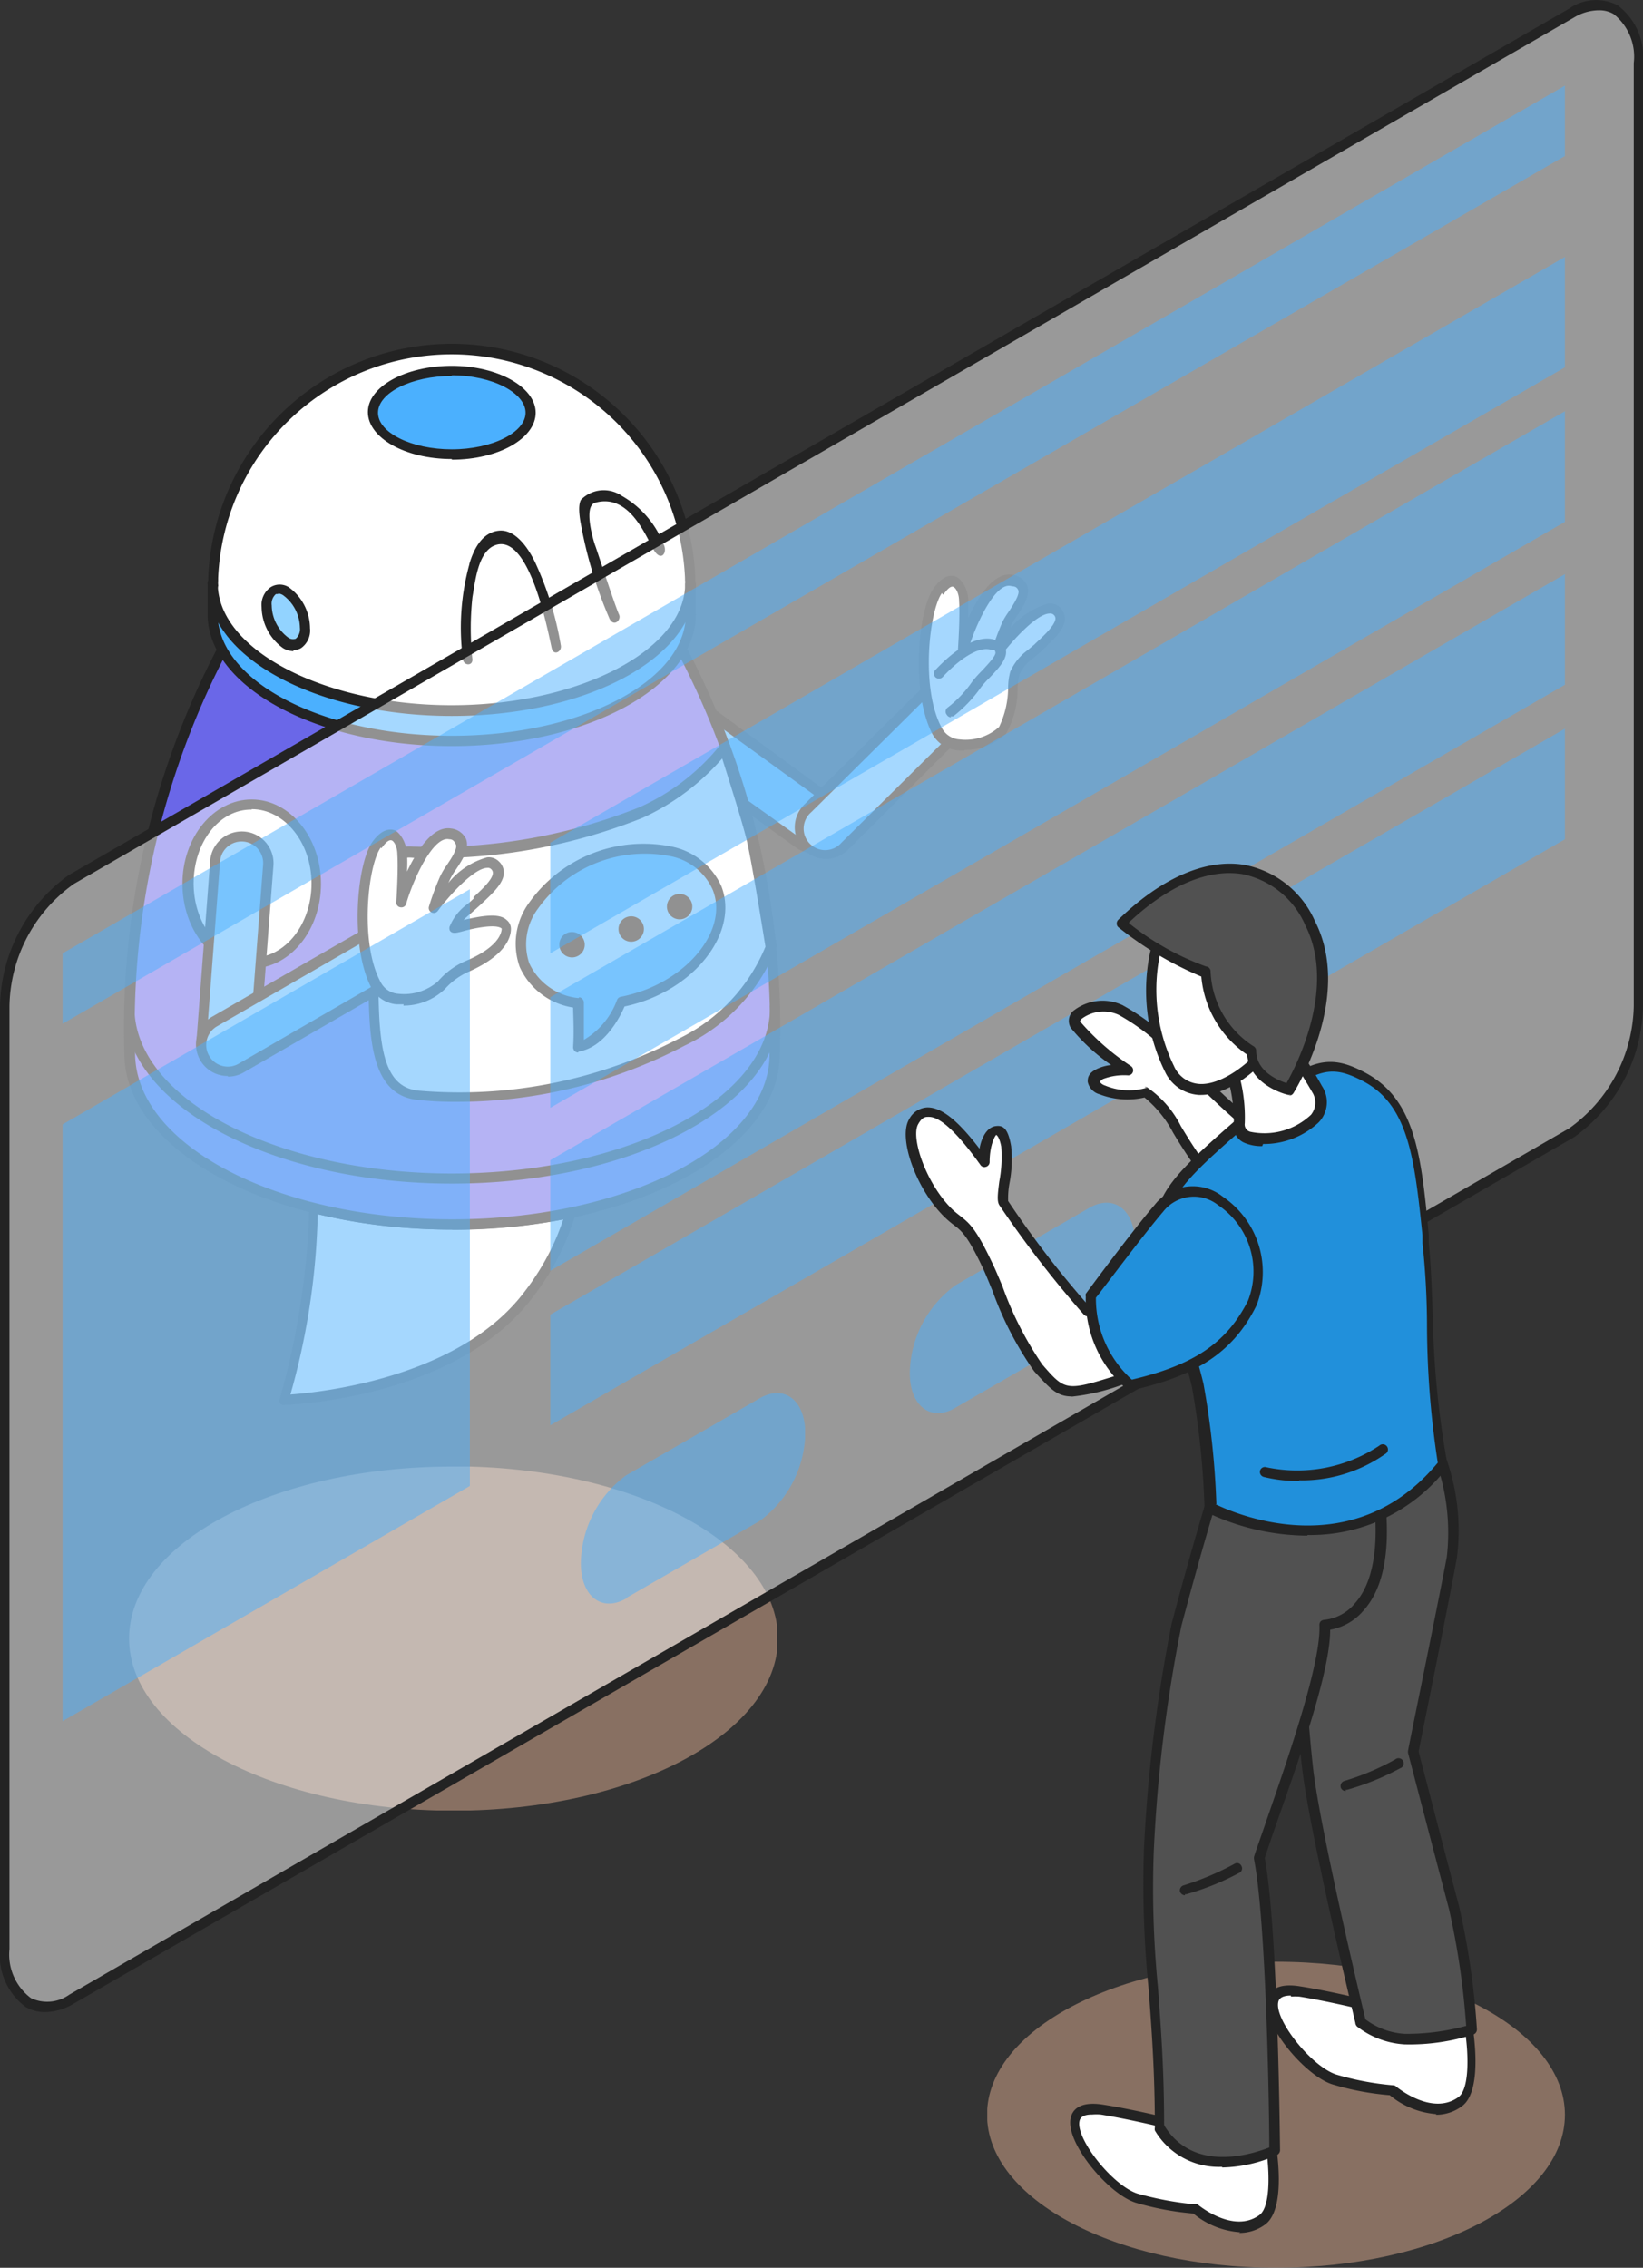 <svg xmlns="http://www.w3.org/2000/svg" xmlns:xlink="http://www.w3.org/1999/xlink" viewBox="0 0 76.37 105.38"><rect x="0" y="0" width="76.37" height="105.38" fill="#333333" stroke="none"/><defs><style>.cls-1{fill:none;}.cls-2{isolation:isolate;}.cls-3{mix-blend-mode:multiply;}.cls-11,.cls-3{opacity:0.5;}.cls-4{clip-path:url(#clip-path);}.cls-5{fill:#ddad92;}.cls-6{fill:#4bb0fe;}.cls-7{fill:#232323;}.cls-8{fill:#fff;}.cls-9{fill:#6a67e8;stroke:#232323;stroke-linejoin:round;stroke-width:0.4px;}.cls-10{fill:#92d3ff;}.cls-12{clip-path:url(#clip-path-2);}.cls-13{clip-path:url(#clip-path-3);}.cls-14{clip-path:url(#clip-path-4);}.cls-15{clip-path:url(#clip-path-5);}.cls-16{clip-path:url(#clip-path-6);}.cls-17{clip-path:url(#clip-path-7);}.cls-18{clip-path:url(#clip-path-8);}.cls-19{clip-path:url(#clip-path-9);}.cls-20{clip-path:url(#clip-path-10);}.cls-21{clip-path:url(#clip-path-11);}.cls-22{fill:#515151;}.cls-23{fill:#2190db;}</style><clipPath id="clip-path"><rect class="cls-1" x="5.95" y="68.15" width="30.16" height="15.98"/></clipPath><clipPath id="clip-path-2"><rect class="cls-1" x="0.24" y="0.24" width="75.9" height="93.03"/></clipPath><clipPath id="clip-path-3"><rect class="cls-1" x="2.91" y="3.98" width="69.83" height="43.58"/></clipPath><clipPath id="clip-path-4"><rect class="cls-1" x="2.91" y="41.32" width="18.93" height="38.65"/></clipPath><clipPath id="clip-path-5"><rect class="cls-1" x="25.58" y="11.94" width="47.16" height="32.37"/></clipPath><clipPath id="clip-path-6"><rect class="cls-1" x="25.58" y="19.11" width="47.16" height="32.37"/></clipPath><clipPath id="clip-path-7"><rect class="cls-1" x="25.58" y="26.68" width="47.16" height="32.37"/></clipPath><clipPath id="clip-path-8"><rect class="cls-1" x="25.58" y="33.86" width="47.16" height="32.37"/></clipPath><clipPath id="clip-path-9"><rect class="cls-1" x="26.96" y="64.74" width="10.46" height="9.78"/></clipPath><clipPath id="clip-path-10"><rect class="cls-1" x="42.29" y="55.89" width="10.46" height="9.78"/></clipPath><clipPath id="clip-path-11"><rect class="cls-1" x="45.89" y="91.16" width="26.85" height="14.22"/></clipPath></defs><g class="cls-2"><g id="レイヤー_2" data-name="レイヤー 2"><g id="レイヤー_1-2" data-name="レイヤー 1"><g class="cls-3"><g class="cls-4"><path class="cls-5" d="M21,68.15C12.7,68.15,6,71.73,6,76.14s6.75,8,15.08,8,15.08-3.58,15.08-8-6.75-8-15.08-8"/></g></g><path class="cls-6" d="M38.87,38.92h0a1.24,1.24,0,0,0-.28-1.73l-6.71-4.86a1.24,1.24,0,1,0-1.45,2l6.71,4.85a1.24,1.24,0,0,0,1.73-.27"/><path class="cls-7" d="M37.86,39.66a1.49,1.49,0,0,1-.86-.27l-6.71-4.86A1.47,1.47,0,0,1,30,32.47a1.44,1.44,0,0,1,1-.59,1.48,1.48,0,0,1,1.1.26L38.73,37a1.44,1.44,0,0,1,.59,1,1.48,1.48,0,0,1-.26,1.1,1.52,1.52,0,0,1-1,.59h-.24m-6.7-7.33a1,1,0,0,0-.82.42,1,1,0,0,0,.23,1.39L37.28,39a1,1,0,0,0,.75.18,1.06,1.06,0,0,0,.65-.4,1,1,0,0,0-.23-1.4l-6.71-4.86a1.05,1.05,0,0,0-.58-.19"/><path class="cls-6" d="M45.14,31.75h0a1.24,1.24,0,0,0-1.75,0L37.5,37.57a1.24,1.24,0,0,0,1.74,1.76l5.89-5.83a1.24,1.24,0,0,0,0-1.75"/><path class="cls-7" d="M38.37,39.92a1.48,1.48,0,0,1-1-.43,1.49,1.49,0,0,1,0-2.09l5.89-5.83a1.51,1.51,0,0,1,1-.42,1.43,1.43,0,0,1,1,.43,1.47,1.47,0,0,1,0,2.09L39.41,39.5a1.48,1.48,0,0,1-1,.42m5.89-8.3a1,1,0,0,0-.71.29l-5.88,5.83a1,1,0,1,0,1.4,1.42L45,33.33a1,1,0,0,0,.3-.71,1,1,0,0,0-.29-.7h0a1,1,0,0,0-.71-.3Z"/><path class="cls-8" d="M14,49.7l13.22-1c-.61,2.09,1,6.88-2.81,11.63-3.58,4.45-11.22,4.69-11.22,4.69A32.91,32.91,0,0,0,14,49.7"/><path class="cls-7" d="M13.18,65.29A.22.22,0,0,1,13,65.2.24.24,0,0,1,13,65c0-.07,2.47-7.71.81-15.23a.21.21,0,0,1,0-.19.23.23,0,0,1,.17-.1l13.22-1a.21.21,0,0,1,.2.08.25.25,0,0,1,.05.22,8.44,8.44,0,0,0-.14,2.33c0,2.5.07,5.93-2.71,9.38C21,65,13.5,65.28,13.19,65.29Zm1.1-15.38A33.39,33.39,0,0,1,13.5,64.8c1.5-.11,7.67-.78,10.72-4.57,2.67-3.33,2.63-6.65,2.6-9.08A11.82,11.82,0,0,1,26.91,49Z"/><path class="cls-9" d="M10.36,30.2A37.32,37.32,0,0,0,6.05,49c0,4.39,6.71,7.94,15,7.94S36,53.35,36,49A37.35,37.35,0,0,0,31.7,30.19Z"/><path class="cls-7" d="M21,57.14c-8.39,0-15.22-3.67-15.22-8.18a38,38,0,0,1,4.34-18.87.24.24,0,1,1,.42.22A37.55,37.55,0,0,0,6.28,48.94c0,4.27,6.62,7.72,14.75,7.72S35.77,53.21,35.77,49A37.38,37.38,0,0,0,31.49,30.3a.24.24,0,0,1,.1-.32.23.23,0,0,1,.32.1A38,38,0,0,1,36.25,49c0,4.48-6.83,8.15-15.22,8.15"/><path class="cls-8" d="M19.19,39.58a25.91,25.91,0,0,0,10.59-1.84,10,10,0,0,0,3.91-3s1,3.15,1.29,4.24.88,5,.88,5a8.27,8.27,0,0,1-4.16,4.45,22.18,22.18,0,0,1-12.27,2.46c-2-.2-2.05-2.6-2.07-5.58,0-4.17-.26-5.72,1.83-5.72"/><path class="cls-7" d="M21.29,51.2a16,16,0,0,1-1.88-.09c-2.25-.23-2.27-3.06-2.28-5.81,0-.4,0-.78,0-1.14,0-2.37-.05-3.67.62-4.34a1.9,1.9,0,0,1,1.45-.48,25.89,25.89,0,0,0,10.5-1.82,10.06,10.06,0,0,0,3.81-2.94.21.21,0,0,1,.23-.1.22.22,0,0,1,.19.16c0,.13,1,3.17,1.29,4.26s.86,4.88.88,5a.34.34,0,0,1,0,.1,8.47,8.47,0,0,1-4.28,4.59A22.67,22.67,0,0,1,21.29,51.2m12.32-16A11,11,0,0,1,29.88,38a26.27,26.27,0,0,1-10.69,1.86,1.47,1.47,0,0,0-1.11.34c-.53.53-.51,1.84-.49,4,0,.35,0,.74,0,1.14,0,3.11.16,5.17,1.86,5.34a22.06,22.06,0,0,0,12.13-2.43,8.24,8.24,0,0,0,4-4.26c-.08-.47-.61-3.82-.87-4.94-.2-.84-.86-2.91-1.14-3.8"/><path class="cls-6" d="M9.91,27.15v1.39c0,3.25,5,5.89,11.12,5.89s11.11-2.64,11.11-5.89V27.15Z"/><path class="cls-7" d="M21,34.67c-6.26,0-11.35-2.75-11.35-6.13V27.15a.24.24,0,1,1,.47,0v1.39c0,3.12,4.88,5.65,10.88,5.65s10.88-2.53,10.88-5.65V27.15a.23.23,0,0,1,.23-.24.24.24,0,0,1,.24.24v1.39c0,3.38-5.09,6.13-11.35,6.13"/><path class="cls-8" d="M9.92,27.24s0-.06,0-.09,0-.2,0-.3a11.1,11.1,0,0,1,22.18,0c0,.09,0,.18,0,.28a.25.25,0,0,1,0,.08.76.76,0,0,1,0,.15h0C31.89,30.52,27,33,21,33S10.17,30.52,9.94,27.38h0v-.14"/><path class="cls-7" d="M21,33.27c-6.05,0-11-2.53-11.32-5.78a.2.2,0,0,1,0-.11v-.09l.24-.05H9.68v-.08a1.64,1.64,0,0,1,0-.23v-.1a11.33,11.33,0,0,1,22.64,0v.08a1.49,1.49,0,0,1,0,.21s0,.06,0,.07v.06a.38.38,0,0,1,0,.1.21.21,0,0,1,0,.12C32,30.74,27.07,33.27,21,33.27m-10.87-6a.13.13,0,0,1,0,.06c.23,3,5.1,5.44,10.86,5.44s10.63-2.44,10.85-5.44c0,0,0-.05,0-.07v-.13a.49.49,0,0,0,0-.17v-.1a10.86,10.86,0,0,0-21.7,0V27a.88.88,0,0,0,0,.17.25.25,0,0,1,0,.08h0Z"/><path class="cls-6" d="M21,17.21c2,0,3.66.87,3.66,1.94S23.05,21.09,21,21.09s-3.67-.87-3.67-1.94S19,17.21,21,17.21"/><path class="cls-7" d="M21,21.33c-2.19,0-3.9-1-3.9-2.18S18.84,17,21,17s3.9,1,3.9,2.18-1.71,2.18-3.9,2.18m0-3.89c-1.86,0-3.43.78-3.43,1.71s1.57,1.7,3.43,1.7,3.43-.78,3.43-1.7S22.89,17.44,21,17.44"/><path class="cls-7" d="M27,23.23a1.48,1.48,0,0,1,1.9-.19,4.45,4.45,0,0,1,1.95,2.26c.19.38-.12.84-.47.24s-1.13-2.63-2.71-2.18c-.58.16-.07,1.82,0,2s.9,2.75,1.11,3.21c.1.24-.23.57-.44.2a20.21,20.21,0,0,1-1.26-4c-.07-.38-.28-1.23-.06-1.57"/><path class="cls-7" d="M21.82,26.19c.2-.66.58-1.45,1.37-1.53s1.41.87,1.72,1.55A15.12,15.12,0,0,1,26.07,30c.05.29-.35.5-.43.1-.19-.86-1.07-5.45-2.68-4.74-.76.34-.88,1.73-1,2.39a13.39,13.39,0,0,0,0,2.9c0,.31-.4.28-.44,0a11.09,11.09,0,0,1,.3-4.44"/><path class="cls-10" d="M12.39,28.21a2.12,2.12,0,0,0,.89,1.7c.5.29.9,0,.9-.67a2.14,2.14,0,0,0-.9-1.71c-.49-.28-.89,0-.89.68"/><path class="cls-7" d="M13.64,30.26a1,1,0,0,1-.48-.14,2.39,2.39,0,0,1-1-1.91,1,1,0,0,1,.43-.93.79.79,0,0,1,.82,0,2.37,2.37,0,0,1,1,1.91,1,1,0,0,1-.42.93.73.73,0,0,1-.35.09m-.71-2.6a.2.2,0,0,0-.11,0,.59.59,0,0,0-.19.52,1.9,1.9,0,0,0,.77,1.5.38.38,0,0,0,.35.05.6.6,0,0,0,.19-.52,1.91,1.91,0,0,0-.78-1.5.48.48,0,0,0-.23-.08"/><path class="cls-7" d="M21,55c-8.39,0-15.22-3.66-15.22-8.17a.24.24,0,0,1,.24-.24.23.23,0,0,1,.23.24c0,4.24,6.62,7.7,14.75,7.7s14.79-3.46,14.79-7.7a.24.24,0,1,1,.47,0C36.29,51.33,29.45,55,21,55"/><path class="cls-6" d="M26.88,48.67c.06-1,0-2.05,0-2.05h0a3.1,3.1,0,0,1-2.49-1.77c-.69-1.74.74-3.94,3.21-4.92s5-.37,5.71,1.37-.74,4-3.2,4.93a7.62,7.62,0,0,1-1.25.36s-.68,1.86-2,2.08"/><path class="cls-7" d="M26.88,48.91a.25.25,0,0,1-.16-.06.27.27,0,0,1-.08-.19c.05-.76,0-1.5,0-1.84a3.28,3.28,0,0,1-2.48-1.88,3.22,3.22,0,0,1,.44-3,6.53,6.53,0,0,1,6.57-2.61,3.24,3.24,0,0,1,2.36,1.85c.73,1.86-.76,4.21-3.34,5.24a7,7,0,0,1-1.16.35c-.19.44-.9,1.9-2.15,2.1h0m.05-2.53h0a.26.26,0,0,1,.21.23s0,.83,0,1.75a3.57,3.57,0,0,0,1.54-1.85.23.23,0,0,1,.18-.15,7.45,7.45,0,0,0,1.2-.35c2.34-.94,3.72-3,3.07-4.62a2.72,2.72,0,0,0-2-1.57A6.11,6.11,0,0,0,25,42.23a2.77,2.77,0,0,0-.4,2.53,2.83,2.83,0,0,0,2.29,1.62"/><path class="cls-7" d="M31,42.13a.59.59,0,1,0,.59-.59.59.59,0,0,0-.59.59"/><path class="cls-7" d="M26,43.9a.59.59,0,1,0,.59-.59.58.58,0,0,0-.59.59"/><path class="cls-7" d="M28.75,43.17a.59.59,0,1,0,.58-.59.59.59,0,0,0-.58.59"/><path class="cls-8" d="M8.72,41.05c0,2,1.34,3.69,3,3.69s3-1.65,3-3.69-1.33-3.68-3-3.68-3,1.65-3,3.68"/><path class="cls-7" d="M11.7,45c-1.77,0-3.22-1.76-3.22-3.93s1.45-3.92,3.22-3.92,3.22,1.76,3.22,3.92S13.47,45,11.7,45m0-7.38C10.19,37.6,9,39.15,9,41.05s1.23,3.45,2.74,3.45,2.74-1.54,2.74-3.45S13.21,37.6,11.7,37.6"/><path class="cls-6" d="M10.51,49.6h0a1.24,1.24,0,0,0,1.33-1.14l.63-8.26A1.24,1.24,0,0,0,10,40l-.63,8.26a1.24,1.24,0,0,0,1.14,1.33"/><path class="cls-7" d="M10.61,49.84H10.5a1.47,1.47,0,0,1-1.36-1.58L9.77,40a1.47,1.47,0,1,1,2.94.22l-.63,8.26a1.48,1.48,0,0,1-1.47,1.36m-.08-.47a1,1,0,0,0,1.07-.93l.63-8.26a1,1,0,0,0-2-.15l-.63,8.26a1,1,0,0,0,.92,1.08"/><path class="cls-6" d="M18.83,43.79h0a1.24,1.24,0,0,0-1.69-.46L10,47.48a1.24,1.24,0,0,0,1.24,2.14l7.17-4.14a1.24,1.24,0,0,0,.45-1.69"/><path class="cls-7" d="M10.59,50a1.47,1.47,0,0,1-1.43-1.85,1.52,1.52,0,0,1,.69-.9L17,43.13A1.44,1.44,0,0,1,18.14,43a1.49,1.49,0,0,1,.9.69,1.46,1.46,0,0,1-.54,2l-7.18,4.15a1.47,1.47,0,0,1-.73.19m7.17-6.61a1,1,0,0,0-.5.13l-7.17,4.14a1,1,0,0,0-.37,1.37,1,1,0,0,0,1.37.37l7.17-4.15a1,1,0,0,0,.47-.61,1,1,0,0,0-.1-.75,1,1,0,0,0-.61-.47,1.15,1.15,0,0,0-.26,0"/><path class="cls-8" d="M43.59,27.44c.66-.91,1.12-.34,1.17.42s0,2.24,0,2.24S45.8,26.68,47,27s0,1.47-.22,2a12.44,12.44,0,0,0-.51,1.37s2.08-2.66,2.83-1.93c.49.48-.32,1.19-.9,1.72s-.89.7-1.06,1.17-.08,2.13-.57,2.65c-.66.71-2.49,1.07-3,0-1-1.89-.61-5.6.05-6.52"/><path class="cls-7" d="M44.84,34.87a1.83,1.83,0,0,1-.33,0,1.49,1.49,0,0,1-1.18-.78c-1-1.94-.67-5.74.07-6.76.41-.57.76-.62,1-.55s.58.51.61,1.08c0,.24,0,.54,0,.85.46-1,1.2-2.16,2.06-2a.85.85,0,0,1,.67.48c.18.45-.17,1-.49,1.46a4.56,4.56,0,0,0-.25.41c0,.06,0,.11-.08.18a3.67,3.67,0,0,1,1.81-1.2.69.69,0,0,1,.55.19.72.72,0,0,1,.22.52c0,.52-.57,1-1.06,1.48l-.07.07-.32.27a1.94,1.94,0,0,0-.67.8,3.45,3.45,0,0,0-.08.59,4.23,4.23,0,0,1-.54,2.14,2.77,2.77,0,0,1-1.92.75m-1.06-7.29c-.59.83-1,4.46,0,6.27a1,1,0,0,0,.83.53,2.33,2.33,0,0,0,1.83-.58,4.26,4.26,0,0,0,.42-1.86,2.85,2.85,0,0,1,.1-.71,2.5,2.5,0,0,1,.81-1l.31-.26.07-.07c.36-.33.9-.83.91-1.14a.23.23,0,0,0-.08-.17.23.23,0,0,0-.19-.06c-.58,0-1.72,1.23-2.29,2a.25.25,0,0,1-.3.06.24.24,0,0,1-.12-.28,13.65,13.65,0,0,1,.52-1.4,3.78,3.78,0,0,1,.29-.47c.21-.32.53-.81.44-1s-.21-.16-.34-.19c-.76-.18-1.69,1.93-2,3a.24.24,0,0,1-.27.16.23.23,0,0,1-.19-.25s.1-1.47.05-2.21c0-.37-.16-.62-.27-.66s-.24.06-.47.37"/><path class="cls-8" d="M43.69,31.3c.2-.21,1.53-1.64,2.51-1.33s-.38,1.29-.75,1.83a5.84,5.84,0,0,1-1.24,1.3Z"/><path class="cls-7" d="M44.21,33.33a.21.21,0,0,1-.19-.1.24.24,0,0,1,0-.33,5.32,5.32,0,0,0,1.18-1.24,5.85,5.85,0,0,1,.44-.49c.23-.25.67-.7.63-.86s-.06-.08-.19-.11c-.62-.21-1.58.52-2.27,1.27a.24.24,0,0,1-.33,0,.24.24,0,0,1,0-.34c.49-.52,1.74-1.72,2.76-1.4a.69.69,0,0,1,.51.45c.1.42-.33.87-.75,1.31a4.46,4.46,0,0,0-.39.43,6.28,6.28,0,0,1-1.29,1.36.25.25,0,0,1-.14,0"/><path class="cls-8" d="M17.51,39.24c.66-.91,1.11-.35,1.16.41s-.05,2.24-.05,2.24,1.09-3.42,2.31-3.14,0,1.47-.23,2a14.09,14.09,0,0,0-.5,1.36s2.08-2.66,2.83-1.92c.49.48-.33,1.18-.91,1.72s-.88.7-1.05,1.16c0,.12,2.46-.78,2.46,0,0,.4-.36,1.12-1.86,1.74a3.36,3.36,0,0,0-1.17.87c-.66.71-2.5,1.07-3,0-1-1.9-.61-5.61.05-6.52"/><path class="cls-7" d="M18.76,46.67l-.33,0a1.48,1.48,0,0,1-1.18-.79c-1-1.93-.67-5.74.06-6.76.41-.57.77-.61,1-.55s.57.52.61,1.09a7.64,7.64,0,0,1,0,.84c.47-1,1.21-2.15,2.06-2a.87.87,0,0,1,.68.48c.18.46-.18,1-.49,1.46a3,3,0,0,0-.25.42s-.05.11-.08.17a3.56,3.56,0,0,1,1.8-1.19.67.67,0,0,1,.55.19.7.7,0,0,1,.23.52c0,.51-.57,1-1.07,1.48l-.07.06-.31.28c-.16.14-.31.26-.42.38.83-.19,1.64-.34,2,0a.52.52,0,0,1,.2.42c0,.34-.19,1.21-2,2a3.2,3.2,0,0,0-1.07.79,2.78,2.78,0,0,1-1.93.77M17.7,39.38c-.6.82-1,4.45,0,6.27a1,1,0,0,0,.82.53,2.39,2.39,0,0,0,1.84-.58,3.55,3.55,0,0,1,1.25-.93c1.63-.67,1.71-1.38,1.71-1.52-.26-.24-1.35,0-1.75.11s-.54.13-.65,0a.25.25,0,0,1,0-.25,2.39,2.39,0,0,1,.81-1,3.65,3.65,0,0,0,.3-.27L22,41.7c.36-.33.91-.83.91-1.14a.23.23,0,0,0-.08-.17.2.2,0,0,0-.18-.06c-.59,0-1.72,1.22-2.3,2a.23.23,0,0,1-.29.07.23.23,0,0,1-.12-.28,12.8,12.8,0,0,1,.52-1.4,3.65,3.65,0,0,1,.28-.48c.22-.32.54-.8.45-1S21,39,20.88,39c-.76-.17-1.7,1.94-2,3a.23.23,0,0,1-.27.16.22.22,0,0,1-.19-.24s.1-1.47.05-2.21c0-.37-.16-.63-.27-.66s-.25.06-.47.37"/><g class="cls-11"><g class="cls-12"><path class="cls-8" d="M3.32,92.9,73.05,52.63a7.36,7.36,0,0,0,3.08-5.88V2.93c0-2.26-1.38-3.3-3.08-2.33L3.32,40.87A7.36,7.36,0,0,0,.24,46.75V90.57c0,2.26,1.38,3.31,3.08,2.33"/></g></g><path class="cls-7" d="M2.1,93.5a1.77,1.77,0,0,1-.91-.24A3,3,0,0,1,0,90.57V46.75a7.66,7.66,0,0,1,3.2-6.09L72.94.4A2.18,2.18,0,0,1,75.18.24a3,3,0,0,1,1.19,2.69V46.75a7.63,7.63,0,0,1-3.2,6.09L3.44,93.1a2.67,2.67,0,0,1-1.34.4M74.27.48a2.26,2.26,0,0,0-1.1.33L3.44,41.07a7.11,7.11,0,0,0-3,5.68V90.57a2.53,2.53,0,0,0,1,2.28,1.77,1.77,0,0,0,1.78-.16l.12.21-.12-.21L72.94,52.43a7.13,7.13,0,0,0,3-5.68V2.93A2.53,2.53,0,0,0,75,.65a1.3,1.3,0,0,0-.68-.17"/><g class="cls-3"><g class="cls-13"><polygon class="cls-6" points="2.91 47.57 72.74 7.25 72.74 3.98 2.91 44.3 2.91 47.57"/></g></g><g class="cls-3"><g class="cls-14"><polygon class="cls-6" points="21.84 41.32 2.91 52.25 2.91 79.98 21.84 69.05 21.84 41.32"/></g></g><g class="cls-3"><g class="cls-15"><polygon class="cls-6" points="25.58 39.16 25.58 44.3 72.74 17.07 72.74 11.94 25.58 39.16"/></g></g><g class="cls-3"><g class="cls-16"><polygon class="cls-6" points="25.58 46.34 25.58 51.48 72.74 24.25 72.74 19.11 25.58 46.34"/></g></g><g class="cls-3"><g class="cls-17"><polygon class="cls-6" points="25.58 53.91 25.58 59.05 72.74 31.82 72.74 26.68 25.58 53.91"/></g></g><g class="cls-3"><g class="cls-18"><polygon class="cls-6" points="25.58 61.09 25.58 66.23 72.74 39 72.74 33.86 25.58 61.09"/></g></g><g class="cls-3"><g class="cls-19"><path class="cls-6" d="M29.1,74.26l6.19-3.57a5.16,5.16,0,0,0,2.14-4.08c0-1.57-1-2.3-2.14-1.62L29.1,68.56A5.16,5.16,0,0,0,27,72.64c0,1.57,1,2.3,2.14,1.62"/></g></g><g class="cls-3"><g class="cls-20"><path class="cls-6" d="M44.42,65.41l6.19-3.57a5.13,5.13,0,0,0,2.14-4.08c0-1.57-1-2.29-2.14-1.62l-6.19,3.58a5.14,5.14,0,0,0-2.13,4.08c0,1.56,1,2.29,2.13,1.61"/></g></g><g class="cls-3"><g class="cls-21"><path class="cls-5" d="M59.31,91.16c-7.41,0-13.43,3.18-13.43,7.11s6,7.11,13.43,7.11,13.43-3.18,13.43-7.11-6-7.11-13.43-7.11"/></g></g><path class="cls-8" d="M52.06,47c-.89-.49-2.47.1-2.08.72a12.27,12.27,0,0,0,2.37,2,3.13,3.13,0,0,0-1.28.21c-.54.3-.16.63.12.72a3.12,3.12,0,0,0,2.05.12,4.77,4.77,0,0,1,1.49,1.73c1.17,2,2.89,4.27,4.27,4,1.8-.29,2.1-1.32,1.46-2.06-1-1.17-3.5-3-5.29-4.93A10.35,10.35,0,0,0,52.06,47"/><path class="cls-7" d="M58.81,56.8c-1.48,0-3.14-2.24-4.29-4.18A5.3,5.3,0,0,0,53.2,51a3.59,3.59,0,0,1-2.09-.15.76.76,0,0,1-.55-.58c0-.15,0-.38.39-.58a2,2,0,0,1,.7-.2,9.07,9.07,0,0,1-1.88-1.73.63.63,0,0,1,.1-.77,2.19,2.19,0,0,1,2.31-.28,10.82,10.82,0,0,1,3.17,2.66,37.8,37.8,0,0,0,3.09,2.88,25.3,25.3,0,0,1,2.2,2,1.29,1.29,0,0,1,.29,1.3A2.22,2.22,0,0,1,59,56.78l-.23,0m-5.57-6.26a.2.2,0,0,1,.11,0,4.78,4.78,0,0,1,1.58,1.81c1.58,2.66,3,4.09,4,3.93.82-.13,1.38-.44,1.53-.85a.83.83,0,0,0-.21-.82,25.79,25.79,0,0,0-2.15-2A38.7,38.7,0,0,1,55,49.72a10,10,0,0,0-3-2.56,1.69,1.69,0,0,0-1.73.19c-.1.1-.07.16,0,.19a11.47,11.47,0,0,0,2.3,2,.24.24,0,0,1,.09.27.23.23,0,0,1-.23.16,2.77,2.77,0,0,0-1.16.17.53.53,0,0,0-.15.13.46.46,0,0,0,.24.17,2.9,2.9,0,0,0,1.89.12h.08"/><path class="cls-8" d="M56.29,99.16s-3-.8-5-1.13c-2.94-.46,0,3.56,1.61,4.09a13.67,13.67,0,0,0,2.71.51s1.78,1.54,3.18.51c.92-.67.34-3.74.34-3.74Z"/><path class="cls-7" d="M57.65,103.73a3.8,3.8,0,0,1-2.18-.87,13.47,13.47,0,0,1-2.7-.51c-1.29-.43-3.27-2.82-3-3.94.08-.37.42-.78,1.5-.61,2,.31,4.78,1.06,5,1.13l2.77.24a.25.25,0,0,1,.22.19c.06.33.57,3.23-.44,4a2,2,0,0,1-1.23.4m-6.84-5.5c-.28,0-.52.07-.57.29-.2.82,1.53,3,2.68,3.38a15.08,15.08,0,0,0,2.66.5.24.24,0,0,1,.14,0s1.65,1.4,2.88.5c.55-.4.47-2.18.28-3.33l-2.61-.22h-.05s-3-.8-5-1.12a2.45,2.45,0,0,0-.39,0"/><path class="cls-8" d="M65.42,93.66s-3-.8-5.05-1.12c-2.94-.47,0,3.55,1.61,4.09a13.8,13.8,0,0,0,2.71.51s1.78,1.53,3.19.5c.91-.67.34-3.73.34-3.73Z"/><path class="cls-7" d="M66.78,98.24a3.82,3.82,0,0,1-2.18-.88,12.71,12.71,0,0,1-2.69-.51c-1.29-.43-3.27-2.81-3-3.94.09-.37.42-.78,1.5-.61,2,.31,4.78,1.06,5,1.13l2.78.24a.24.24,0,0,1,.21.19c.06.33.57,3.24-.43,4a2,2,0,0,1-1.24.41M60,92.73c-.28,0-.53.07-.58.29-.2.82,1.53,3,2.69,3.38a13.23,13.23,0,0,0,2.65.5.2.2,0,0,1,.14.06s1.65,1.39,2.89.49c.55-.4.47-2.18.27-3.32L65.4,93.9h0s-3-.8-5-1.12a2.58,2.58,0,0,0-.39,0"/><path class="cls-22" d="M66.64,67a10,10,0,0,1,.83,5.33c-.48,2.61-1.8,9-1.8,9s1.29,4.9,1.91,7.24a35.43,35.43,0,0,1,.82,5.67,9.59,9.59,0,0,1-3.11.45A3.78,3.78,0,0,1,63.23,94s-2.13-8.86-2.48-11.86-.85-10.93-.58-13,5.77-4.17,6.47-2.08"/><path class="cls-7" d="M65.29,95a4,4,0,0,1-2.21-.83A.26.26,0,0,1,63,94c-.08-.36-2.14-8.9-2.48-11.88-.32-2.79-.87-10.92-.58-13.07.2-1.52,2.74-3,4.71-3.14,1.18-.12,2,.24,2.22,1a10,10,0,0,1,.85,5.48c-.45,2.45-1.65,8.34-1.78,9,.14.55,1.3,5,1.88,7.19a35.67,35.67,0,0,1,.83,5.72.25.25,0,0,1-.16.24,9.78,9.78,0,0,1-3.19.46m-1.84-1.17a3.37,3.37,0,0,0,1.84.68,10.58,10.58,0,0,0,2.85-.37,35.6,35.6,0,0,0-.8-5.44c-.62-2.34-1.9-7.24-1.9-7.24a.41.41,0,0,1,0-.11c0-.07,1.32-6.46,1.8-9a9.86,9.86,0,0,0-.81-5.19l0,0c-.23-.71-1.18-.73-1.72-.68-1.74.17-4.1,1.48-4.26,2.72-.27,2,.22,9.82.58,13,.32,2.79,2.23,10.81,2.45,11.73"/><path class="cls-22" d="M57.5,66.08s-1.16,3.25-2.8,9.45A71.26,71.26,0,0,0,53.41,86c-.2,4.65.48,7.07.48,12.8,1.72,2.86,5.37,1.06,5.37,1.06s-.08-10.29-.72-13.59c.65-2,3.16-8.57,3.05-10.82,0,0,3.22,0,2.54-5.89-.7-6.1-6.63-3.51-6.63-3.51"/><path class="cls-7" d="M56.81,100.69A3.45,3.45,0,0,1,53.68,99a.31.31,0,0,1,0-.13c0-2.69-.16-4.69-.29-6.45A49.17,49.17,0,0,1,53.17,86a70.94,70.94,0,0,1,1.29-10.55c1.62-6.14,2.8-9.44,2.81-9.47a.25.25,0,0,1,.13-.14c.12,0,2.86-1.23,4.92,0a4.63,4.63,0,0,1,2.05,3.75c.28,2.44-.05,4.21-1,5.26a2.63,2.63,0,0,1-1.54.88c0,2-1.49,6.13-2.47,8.93-.24.69-.44,1.27-.57,1.68.62,3.35.7,13.16.71,13.58a.26.26,0,0,1-.14.22,6.54,6.54,0,0,1-2.56.58m-2.67-1.93c1.41,2.26,4.22,1.25,4.87,1,0-1.32-.12-10.36-.71-13.39a.49.49,0,0,1,0-.12c.13-.42.35-1,.6-1.75.94-2.71,2.52-7.24,2.44-9a.26.26,0,0,1,.06-.19.31.31,0,0,1,.18-.07A2.12,2.12,0,0,0,63,74.48c.82-.93,1.11-2.61.85-4.86a4.18,4.18,0,0,0-1.8-3.38c-1.64-.94-3.9-.16-4.39,0-.2.6-1.29,3.81-2.75,9.33a69.28,69.28,0,0,0-1.28,10.45,46.93,46.93,0,0,0,.19,6.29c.13,1.76.29,3.75.29,6.42m0,.07h0Z"/><path class="cls-23" d="M57.58,52.27c-4,3.48-4,3.87-3.43,7.63.11.75,1.09,2.61,1.48,4.48a39.87,39.87,0,0,1,.6,5.7s6.42,3.41,10.81-2c-.64-3.41-.4-7.22-.72-10.3-.4-3.79-.6-6.51-2.95-7.73-1.83-.94-2.63-.51-5.79,2.23"/><path class="cls-7" d="M60.75,71.36a11,11,0,0,1-4.63-1.07.23.23,0,0,1-.13-.2,39.14,39.14,0,0,0-.59-5.66,18.4,18.4,0,0,0-1-3,8.61,8.61,0,0,1-.5-1.51c-.56-3.9-.5-4.36,3.51-7.84l.15.18-.15-.18c3.15-2.73,4.09-3.27,6-2.26,2.38,1.23,2.66,3.88,3,7.55l0,.37c.12,1.23.16,2.55.2,3.94A43,43,0,0,0,67.27,68a.22.22,0,0,1,0,.19,8,8,0,0,1-6.48,3.14m-4.29-1.43c.91.44,6.39,2.83,10.33-1.93a42.46,42.46,0,0,1-.5-6.29c0-1.39-.08-2.7-.21-3.91l0-.37c-.37-3.52-.63-6.06-2.78-7.17-1.65-.86-2.33-.59-5.53,2.19-3.93,3.41-3.89,3.71-3.35,7.42a8.27,8.27,0,0,0,.48,1.4,19.65,19.65,0,0,1,1,3.06,38.54,38.54,0,0,1,.6,5.6"/><path class="cls-8" d="M56.84,48.82a7.61,7.61,0,0,1,.74,3.45c-.16,1.62,4.84.42,3.63-1.63a24.15,24.15,0,0,0-2.13-3.17Z"/><path class="cls-7" d="M58.67,53.26a2,2,0,0,1-.79-.14.82.82,0,0,1-.53-.87,7.27,7.27,0,0,0-.73-3.32.24.24,0,0,1,.1-.31L59,47.27a.23.23,0,0,1,.3,0,23.43,23.43,0,0,1,2.15,3.2,1.35,1.35,0,0,1-.16,1.69,3.73,3.73,0,0,1-2.58,1m-1.53-4.34a7.37,7.37,0,0,1,.68,3.38.35.35,0,0,0,.25.39,3.16,3.16,0,0,0,2.83-.79A.9.9,0,0,0,61,50.76a28.07,28.07,0,0,0-2-3Z"/><path class="cls-8" d="M56.07,41.52c-3.49,1-2.77,6.18-1.71,8.16s3.6.6,5.09-1.6.81-7.74-3.38-6.56"/><path class="cls-7" d="M55.84,50.88h-.11a1.87,1.87,0,0,1-1.58-1.08,8.55,8.55,0,0,1-.45-6.44A3.44,3.44,0,0,1,56,41.29a3.06,3.06,0,0,1,3.55,1.06,5.75,5.75,0,0,1,.09,5.87c-1.09,1.61-2.61,2.66-3.81,2.66m.3-9.13a3,3,0,0,0-2,1.79,8.08,8.08,0,0,0,.44,6,1.38,1.38,0,0,0,1.19.83c1,.06,2.48-.95,3.49-2.45a5.27,5.27,0,0,0-.08-5.33,2.57,2.57,0,0,0-3-.87"/><path class="cls-22" d="M52.16,42.91s2.72,2.1,3.91,2.26a4.6,4.6,0,0,0,2.13,3.69c0,1.38,1.76,1.78,1.76,1.78s2.71-4.34,1-7.73-5.31-3.39-8.77,0"/><path class="cls-7" d="M60,50.88H59.9c-.07,0-1.8-.43-1.93-1.87a4.9,4.9,0,0,1-2.13-3.63A16.2,16.2,0,0,1,52,43.1a.21.21,0,0,1-.09-.17.23.23,0,0,1,.07-.19c2-1.94,4.07-2.85,5.87-2.55a4.5,4.5,0,0,1,3.27,2.61c1.78,3.47-.87,7.79-1,8a.24.24,0,0,1-.2.11m-7.43-8a12.51,12.51,0,0,0,3.57,2,.23.23,0,0,1,.21.23,4.33,4.33,0,0,0,2,3.48.24.24,0,0,1,.12.21c0,.94,1,1.37,1.41,1.5.45-.79,2.34-4.46.87-7.34a4.06,4.06,0,0,0-2.92-2.37c-1.6-.26-3.46.54-5.27,2.24"/><path class="cls-8" d="M54.88,56.69c-1.42.55-4.36,4.24-4.36,4.24a46.57,46.57,0,0,1-3.87-5c-.16-.25.28-1.76.12-2.63-.24-1.33-1.06-.72-1.06.73-1.64-2.32-2.66-2.82-3.24-1.91s.36,3.09,1.64,4.3a4.57,4.57,0,0,1,1.75,2.33c.53,1.11,1.42,3.72,2.39,4.84,1.17,1.35,1.2,1.37,3.91.52s4.77-2.66,5.26-4.28c.3-1-.18-4-2.54-3.11"/><path class="cls-7" d="M49.81,64.89c-.68,0-1-.36-1.74-1.17A15.66,15.66,0,0,1,46.14,60c-.19-.46-.35-.86-.49-1.15-.69-1.44-.95-1.65-1.32-1.93a4.6,4.6,0,0,1-.39-.33c-1.33-1.27-2.23-3.72-1.67-4.6a1,1,0,0,1,.84-.53c.66,0,1.41.6,2.42,1.92.11-.61.39-1,.74-1.05s.58.08.73.93A5.84,5.84,0,0,1,46.92,55a3.86,3.86,0,0,0-.06.81,45.92,45.92,0,0,0,3.65,4.76c.67-.82,3-3.6,4.28-4.09a1.84,1.84,0,0,1,2.07.28,3.57,3.57,0,0,1,.79,3.12c-.55,1.79-2.78,3.61-5.42,4.44a9.68,9.68,0,0,1-2.42.58m-6.67-13h0c-.11,0-.27,0-.45.32-.39.62.38,2.84,1.6,4,.13.12.25.21.35.29.41.32.72.57,1.45,2.11.15.3.32.71.51,1.16a15.79,15.79,0,0,0,1.85,3.63c1.09,1.25,1.09,1.25,3.66.44s4.6-2.47,5.1-4.12a3.14,3.14,0,0,0-.65-2.64A1.42,1.42,0,0,0,55,56.91c-1.34.52-4.22,4.13-4.25,4.17a.31.31,0,0,1-.18.09.26.26,0,0,1-.19-.08A50.3,50.3,0,0,1,46.45,56c-.11-.18-.08-.48,0-1.1a6.06,6.06,0,0,0,.09-1.62c-.08-.42-.2-.53-.23-.54S46,53.17,46,54a.23.23,0,0,1-.17.22.22.22,0,0,1-.26-.09c-1.31-1.83-2-2.23-2.38-2.23m11.74,4.79h0Z"/><path class="cls-23" d="M53.89,56.15c-1.11,1.29-3.19,4.11-3.19,4.11a5.32,5.32,0,0,0,1.85,4.12c2.8-.64,4.55-1.61,5.67-3.82,1.41-2.78-2.15-6.94-4.33-4.41"/><path class="cls-7" d="M52.55,64.62a.25.25,0,0,1-.15-.05,5.48,5.48,0,0,1-1.93-4.32.28.28,0,0,1,0-.13s2.09-2.84,3.2-4.13a2.25,2.25,0,0,1,3.17-.38,4.23,4.23,0,0,1,1.56,5.06C57.2,63.11,55.21,64,52.6,64.61h-.05m-1.61-4.28a5.08,5.08,0,0,0,1.67,3.78c2.89-.68,4.41-1.71,5.4-3.67A3.72,3.72,0,0,0,56.62,56a1.81,1.81,0,0,0-2.55.3c-1,1.17-2.82,3.63-3.13,4"/><path class="cls-7" d="M60.4,68.82a6.6,6.6,0,0,1-1.66-.19.24.24,0,0,1-.17-.29.23.23,0,0,1,.29-.16,6.9,6.9,0,0,0,5.25-1,.24.24,0,1,1,.27.39,6.74,6.74,0,0,1-4,1.22"/><path class="cls-7" d="M55.08,88.07a.25.25,0,0,1-.23-.17.24.24,0,0,1,.17-.29,13.27,13.27,0,0,0,2.36-1,.22.22,0,0,1,.32.09.23.23,0,0,1-.08.32,12.32,12.32,0,0,1-2.47,1h-.07"/><path class="cls-7" d="M62.55,83.23a.25.25,0,0,1-.23-.17.25.25,0,0,1,.16-.3,11.72,11.72,0,0,0,2.37-1,.24.24,0,1,1,.23.41,12.06,12.06,0,0,1-2.47,1h-.06"/></g></g></g></svg>